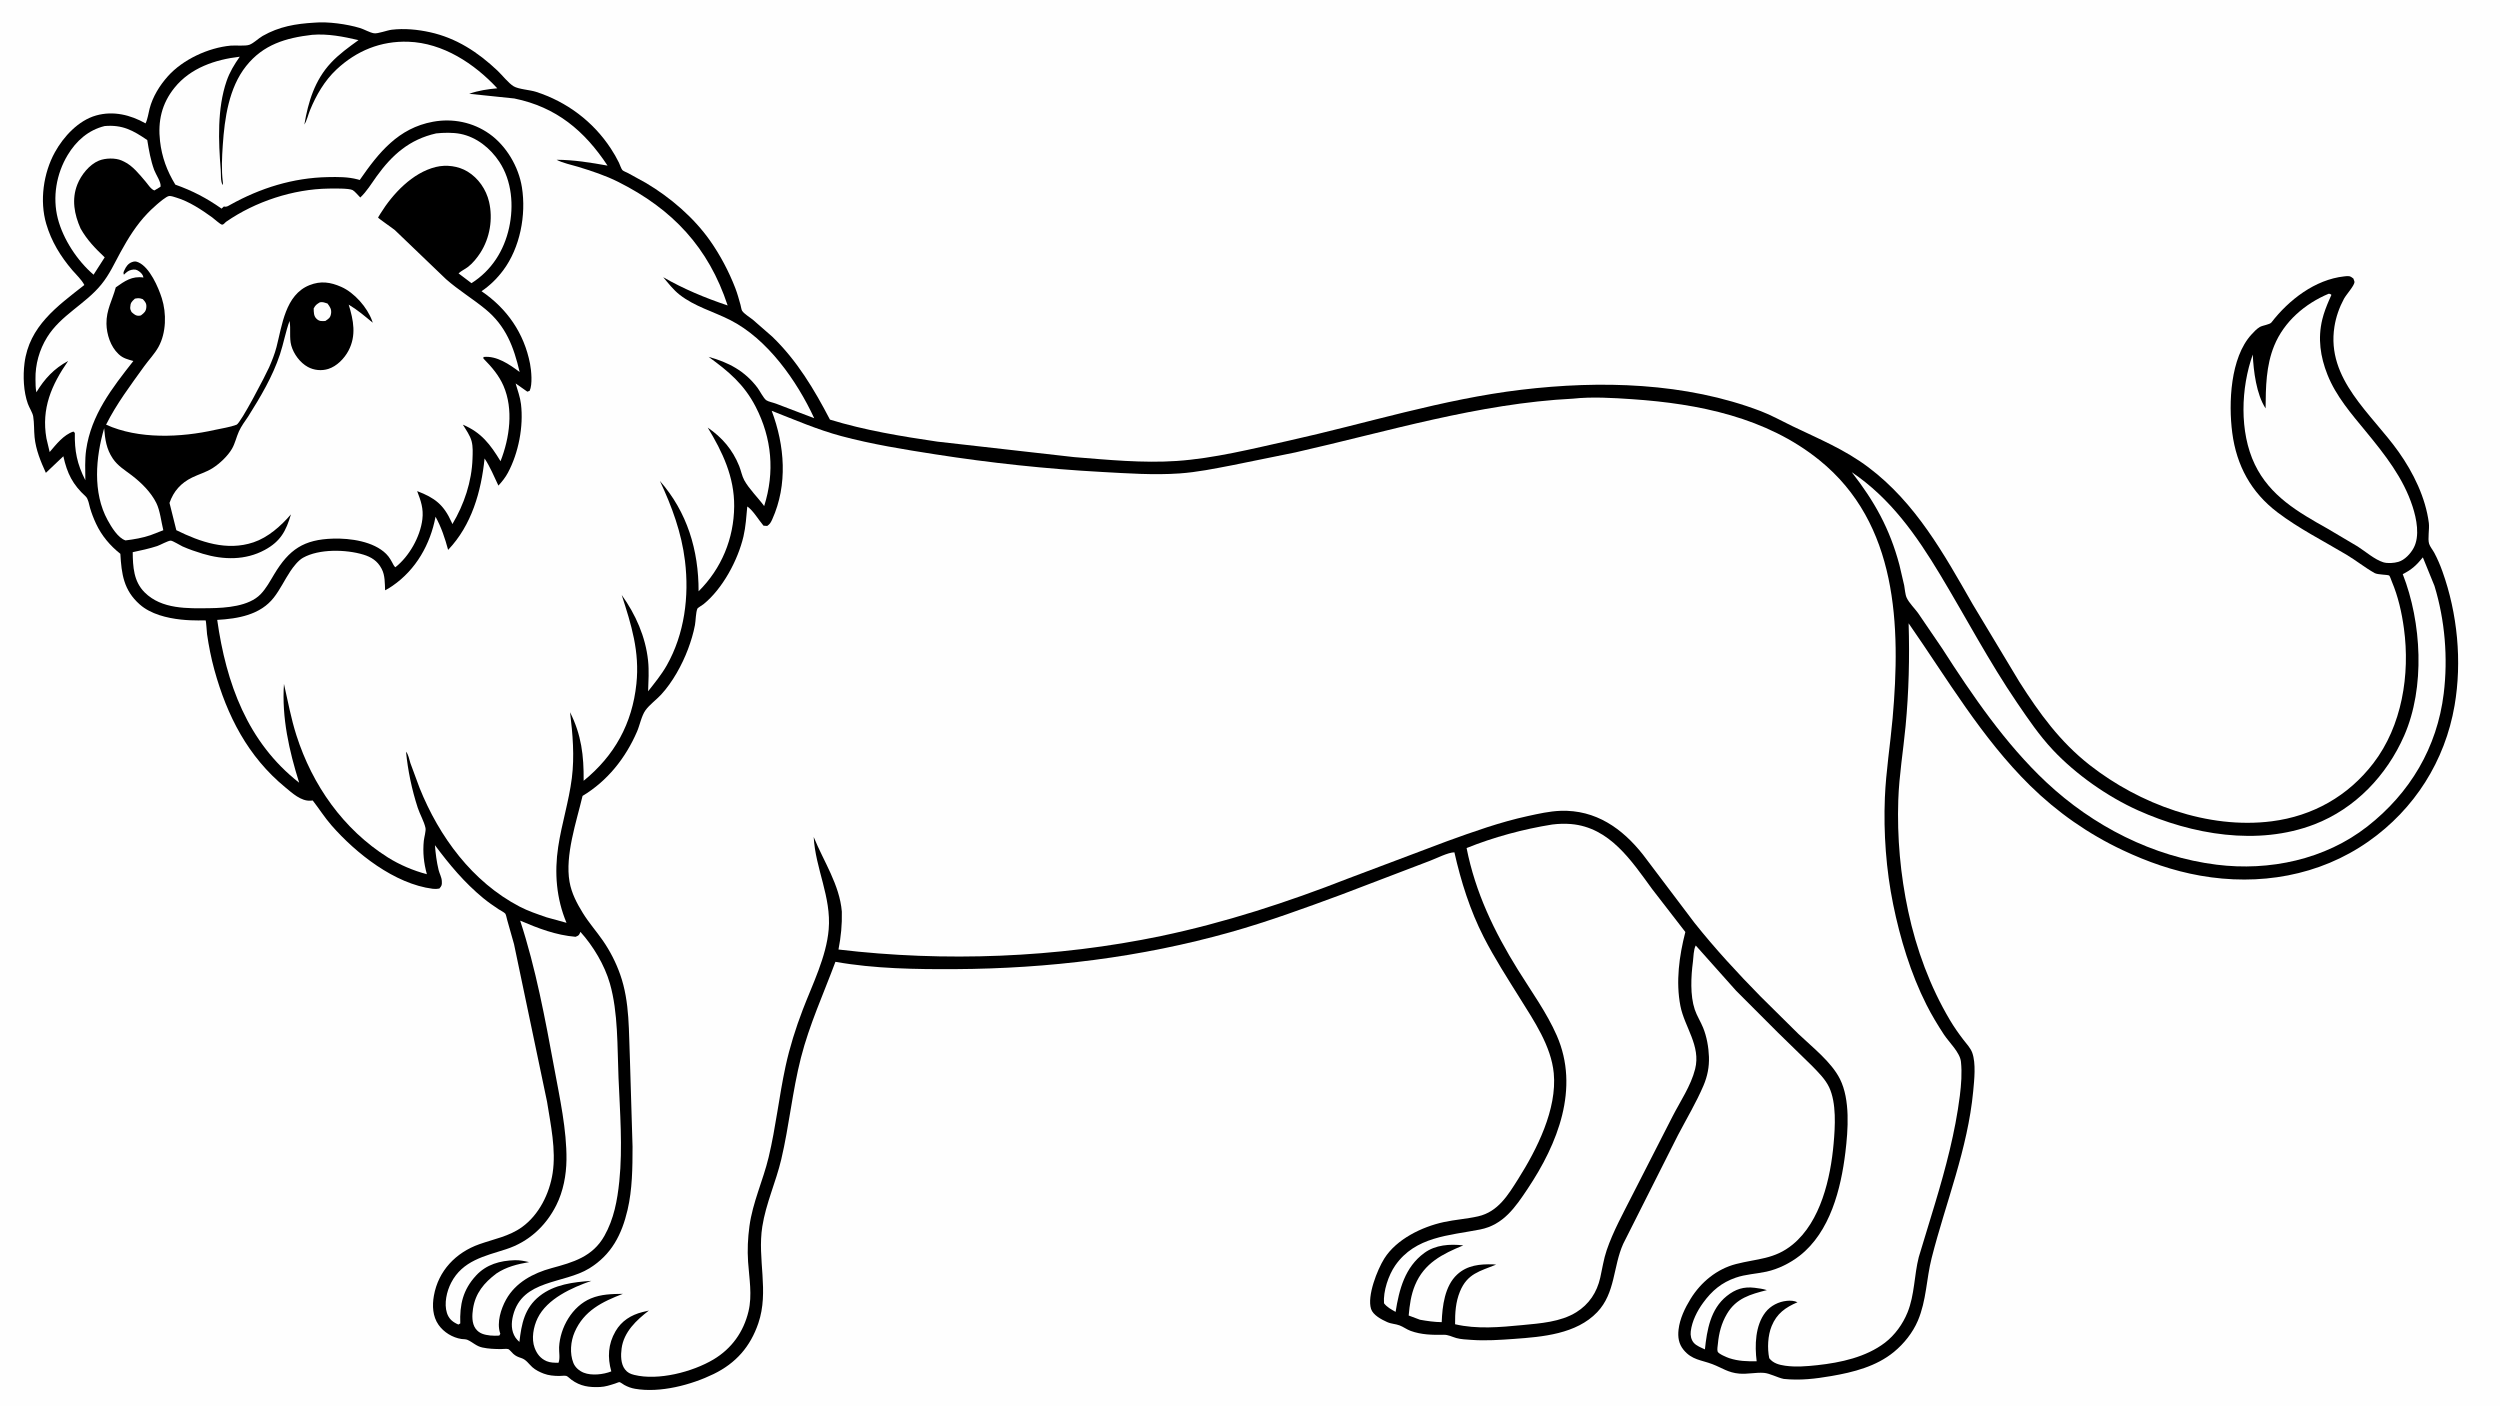 <svg version="1.1" xmlns="http://www.w3.org/2000/svg" style="display: block;" viewBox="0 0 2048 1152" width="1820" height="1024">
<path transform="translate(0,0)" fill="rgb(254,254,254)" d="M -0 -0 L 2048 0 L 2048 1152 L -0 1152 L -0 -0 z"/>
<path transform="translate(0,0)" fill="rgb(0,0,0)" d="M 257.523 18.422 C 268.624 17.407 284.353 19.621 294.848 22.803 C 298.458 23.898 302.802 26.546 306.361 27.124 C 309.484 27.631 317.115 24.663 320.886 24.213 C 331.231 22.977 342.104 24.021 352.237 26.256 C 373.921 31.039 391.596 42.648 407.595 57.778 C 411.392 61.369 416.539 68.013 420.823 70.577 C 424.881 73.005 434.041 73.462 439.038 75.071 C 464.288 83.201 485.921 99.39 500.453 121.638 C 502.88 125.355 505.106 129.148 507.044 133.143 C 507.801 134.703 508.819 137.996 509.854 139.198 C 510.553 140.01 513.461 141.109 514.505 141.666 L 529.139 149.725 C 549.132 161.588 568.325 178.023 581.729 197.081 C 589.992 208.83 597.126 222.354 602.311 235.752 C 604.063 240.279 605.334 245.006 606.642 249.677 C 606.962 250.817 607.36 253.656 607.987 254.552 C 609.769 257.096 614.072 259.65 616.59 261.648 L 632.585 275.603 C 652.885 295.164 667.021 318.851 679.886 343.601 C 708.272 352.346 738.423 357.304 767.762 361.626 L 879.746 374.303 C 907.515 376.524 936.12 379.366 963.975 377.477 C 994.421 375.413 1026.04 367.472 1055.89 360.835 C 1119.04 346.795 1181.84 326.83 1246.17 319.159 C 1311.16 311.408 1380.69 313.117 1442.42 336.663 C 1451.24 340.027 1459.6 344.757 1468.1 348.852 C 1489.97 359.394 1511 367.921 1530.66 382.719 C 1569.41 411.873 1592.47 453.674 1616.05 494.893 L 1654.34 558.549 C 1670.74 584.268 1687.52 607.489 1711.83 626.545 C 1752.68 658.567 1808.72 679.334 1861.01 672.663 C 1894.62 668.374 1923.53 652.086 1944.23 625.133 C 1967.71 594.574 1974.44 552.483 1969.31 514.79 C 1967.53 501.646 1964.57 488.548 1959.41 476.314 C 1959.06 475.484 1957.84 471.835 1957.28 471.379 C 1956.21 470.508 1947.92 470.806 1945.24 469.291 C 1937.35 464.837 1930.04 458.937 1922.19 454.247 C 1903.24 442.924 1883.21 432.874 1865.61 419.5 C 1844.06 403.121 1832.16 381.178 1828.67 354.455 C 1825.49 330.064 1827.07 292.827 1844.4 273.898 C 1846.4 271.718 1848.69 269.231 1851.26 267.729 C 1853.6 266.365 1859.39 265.759 1860.74 264.021 C 1874.97 245.585 1896.44 228.882 1920.44 226.263 C 1924 225.874 1925.08 225.713 1927.87 228 C 1928.08 228.677 1928.85 230.382 1928.8 231 C 1928.55 234.094 1921.99 241.239 1920.18 244.608 C 1916.34 251.738 1913.62 259.491 1912.36 267.507 C 1905.58 310.588 1942.74 338.653 1964.99 370.081 C 1977 387.04 1987.05 407.506 1989.71 428.297 C 1990.33 433.178 1988.62 441.238 1989.95 445.412 C 1990.65 447.61 1993.06 450.637 1994.22 452.808 C 1996.79 457.644 1998.99 462.789 2000.83 467.944 C 2013.17 502.385 2017.01 541.683 2010.78 577.847 C 2002.96 623.217 1978.05 662.635 1940.29 689.152 C 1899.94 717.498 1850.56 725.715 1802.37 717.177 C 1780.06 713.225 1759.36 705.945 1738.92 696.321 C 1710.76 683.066 1685.26 665.246 1663.06 643.412 C 1623.4 604.406 1595.11 555.817 1563.54 510.466 C 1564.4 538.566 1563.72 566.662 1561.06 594.656 C 1559.15 614.816 1555.75 635.056 1555.07 655.267 C 1554.04 685.805 1556.81 716.474 1563.2 746.357 C 1569.86 777.508 1581.1 808.089 1597.38 835.5 C 1600.7 841.102 1604.41 846.42 1608.38 851.58 C 1610.88 854.833 1614.24 858.334 1615.65 862.223 C 1618.82 870.994 1617.32 884.54 1616.45 893.749 C 1611.98 941.142 1594.02 984.778 1582.4 1030.46 C 1578.02 1047.7 1578.19 1065.12 1571.1 1081.79 C 1566.92 1091.6 1559.74 1100.6 1551.53 1107.35 C 1537.04 1119.27 1518.29 1124.01 1500.19 1127.12 C 1486.9 1129.4 1474.75 1130.84 1461.29 1129.48 C 1456.06 1128.43 1449.86 1124.88 1444.98 1124.51 C 1438.43 1124.02 1431.64 1125.69 1424.84 1125.13 C 1415.63 1124.37 1410.76 1120.4 1402.72 1117.35 C 1393.63 1113.89 1386 1113.99 1379.16 1105.62 C 1375.18 1100.75 1374.37 1095.19 1375.07 1089.08 C 1376.08 1080.17 1380.29 1071.41 1384.95 1063.85 C 1393.35 1050.23 1406.45 1039.4 1422.13 1035.36 C 1439.6 1030.85 1453.71 1031.59 1468.61 1019.34 C 1491.55 1000.48 1499.59 965.019 1502.1 936.731 C 1503.34 922.824 1504.52 903.407 1498.42 890.521 C 1495.24 883.82 1489.46 878.218 1484.36 872.95 L 1456.32 845.601 L 1422.18 811.428 L 1389.17 774.405 C 1387.33 777.481 1387.31 784.128 1386.84 787.758 C 1385.27 799.718 1384.47 815.264 1388.33 826.814 C 1390.05 831.958 1393.08 836.625 1395.14 841.639 C 1398.14 848.928 1399.7 857.743 1399.97 865.616 C 1400.25 873.913 1398.74 881.526 1395.49 889.171 C 1389.6 902.989 1381.61 916.367 1374.64 929.681 L 1329.76 1018.75 C 1321.31 1037.53 1323.45 1059 1308.44 1074.78 C 1291.35 1092.72 1263.68 1095.02 1240.35 1096.69 C 1228.85 1097.52 1216.91 1098.33 1205.41 1097.49 C 1201.41 1097.19 1196.83 1097.07 1193 1095.98 C 1189.27 1094.93 1186.47 1093.2 1182.48 1093.3 C 1173.36 1093.52 1164.2 1093.28 1155.54 1090.1 C 1152.37 1088.94 1149.63 1086.79 1146.5 1085.61 C 1143.19 1084.36 1139.86 1084.47 1136.3 1082.87 C 1131.82 1080.86 1124.79 1077.22 1123.17 1072.14 C 1119.77 1061.51 1128.27 1040.02 1134 1030.88 C 1143.96 1014.97 1164.9 1004.87 1182.66 1001.01 C 1191.98 998.981 1201.59 998.393 1210.88 996.282 C 1227.2 992.572 1235.37 978.896 1243.72 965.66 C 1259.03 941.409 1275.66 908.556 1272.84 879 C 1270.72 856.8 1256.67 836.163 1245.16 817.687 C 1234.9 801.225 1224.24 784.718 1215.42 767.433 C 1204.25 745.543 1196.84 721.98 1191.44 698.076 C 1186.21 698.133 1176.68 703.076 1171.44 705.022 L 1098.86 732.725 C 1068.86 743.808 1038.69 754.857 1007.89 763.522 C 934.379 784.204 859.019 793.327 782.765 793.769 C 750.447 793.956 716.226 793.462 684.376 787.777 C 674.625 813.998 663.094 839.103 656.133 866.308 C 649.122 893.705 646.508 922.069 640.023 949.566 C 635.612 968.266 627.449 985.65 624.467 1004.71 C 620.288 1031.41 630.178 1057.64 621.229 1083.85 C 614.652 1103.12 602.858 1116.54 584.66 1125.43 C 566.287 1134.4 540.722 1141.13 520.208 1137.55 C 517.034 1137 514.276 1135.97 511.456 1134.44 C 510.58 1133.96 508.346 1132.23 507.489 1132.09 C 506.957 1132.01 504.42 1133.1 503.791 1133.3 C 499.727 1134.58 495.892 1135.89 491.598 1136.09 C 482.667 1136.51 475.48 1135.52 468.124 1130.15 C 467.071 1129.38 465.033 1127.33 463.995 1127.02 C 462.741 1126.63 459.531 1127.06 458.053 1127.05 C 453.696 1127 449.547 1126.68 445.426 1125.13 C 442.268 1123.94 438.573 1122.13 436.066 1119.84 C 432.99 1117.03 431.099 1113.68 426.959 1112.35 C 424.344 1111.5 422.536 1110.77 420.482 1108.93 C 419.712 1108.23 417.212 1105.29 416.433 1105.05 C 415.044 1104.61 411.74 1105.05 410.177 1105.03 C 405.118 1104.98 400.143 1104.81 395.173 1103.74 C 390.133 1102.66 387.465 1099.51 383.039 1097.5 C 381.485 1096.79 379.649 1097.02 378 1096.76 C 370.675 1095.63 363.509 1091.24 359.261 1085.17 C 354.4 1078.21 353.997 1069.47 355.439 1061.32 C 359.052 1040.91 373.386 1025.95 392.665 1019.12 C 404.686 1014.86 417.03 1012.71 427.575 1005.13 C 441.61 995.032 450.182 977.576 452.733 960.78 C 455.626 941.735 451.103 921.159 448.123 902.3 L 421.079 773.264 L 415.52 753.616 C 415.211 752.59 414.53 748.981 413.908 748.283 C 412.836 747.079 409.87 745.66 408.472 744.727 C 404.15 741.843 399.857 738.902 395.848 735.591 C 380.374 722.814 368.204 708.214 356.287 692.21 C 356.849 699.101 357.663 705.776 359.294 712.51 C 360.028 715.545 361.778 718.445 361.936 721.557 C 362.098 724.727 362.019 725.37 359.927 727.758 C 358.1 728.081 356.395 728.194 354.556 727.962 C 323.357 724.019 291.623 698.969 271.553 675.978 C 265.938 669.545 261.423 662.355 256.195 655.621 L 254.41 655.782 C 246.558 656.283 239.371 649.509 233.716 644.864 C 203.072 619.689 185.953 586.209 175.574 548.455 C 172.966 538.966 171.025 529.056 169.607 519.315 C 169.405 517.925 168.902 508.637 168.444 508.107 C 168.086 507.693 132.504 510.982 114.474 495.022 C 101.288 483.35 99.543 470.114 98.6 453.543 C 90.18 446.884 83.26 438.688 78.703 428.922 C 76.76 424.758 75.07 420.464 73.79 416.05 C 73.002 413.332 72.322 408.485 70.236 406.581 C 59.582 396.855 54.994 387.726 51.905 373.615 L 37.57 387.212 C 33.336 377.956 29.333 368.234 28.326 358 C 27.779 352.436 28.099 346.49 27.201 341 C 26.704 337.955 23.982 333.842 22.843 330.687 C 19.247 320.72 18.76 307.992 20.062 297.5 C 23.831 267.118 46.836 250.808 69.09 233.333 C 66.909 228.972 62.426 224.922 59.253 221.194 C 49.558 209.8 42.123 197.708 37.879 183.247 C 32.355 164.43 35.524 141.723 44.927 124.66 C 52.039 111.755 64.236 98.517 78.781 94.441 C 92.796 90.513 106.85 93.937 119.228 100.929 C 120.996 97.385 121.549 92.687 122.557 88.836 C 125.126 79.024 130.748 69.931 137.463 62.393 C 149.729 48.627 170.652 38.926 189 37.243 C 192.911 36.884 201.111 37.786 204.411 36.505 C 207.989 35.116 211.728 31.262 215.179 29.297 C 228.71 21.591 242.177 19.321 257.523 18.422 z"/>
<path transform="translate(0,0)" fill="rgb(254,254,254)" d="M 110.544 244.5 C 113.502 243.986 114.181 243.962 117 244.947 C 118.944 247.095 120.125 248.355 119.883 251.5 C 119.612 255.013 118.116 256.165 115.5 258.195 C 114.721 258.423 114.801 258.437 113.859 258.509 C 111.243 258.711 109.602 257.112 107.768 255.5 C 107.141 254.354 106.608 253.207 106.667 251.867 C 106.845 247.882 107.733 247.063 110.544 244.5 z"/>
<path transform="translate(0,0)" fill="rgb(254,254,254)" d="M 262.066 247.5 C 264.282 247.001 266.186 247.832 268.278 248.5 C 270.341 251.242 271.81 253.322 271.154 257 C 270.554 260.362 269.116 261.002 266.5 262.819 C 263.6 262.902 261.823 263.273 259.5 261.191 C 256.873 258.836 257.065 255.693 256.975 252.5 C 258.519 249.648 259.394 249.137 262.066 247.5 z"/>
<path transform="translate(0,0)" fill="rgb(254,254,254)" d="M 85.331 350.656 C 86.033 359.654 87.158 367.717 92.358 375.433 C 96.456 381.514 102.16 384.866 107.835 389.194 C 115.675 395.174 123.669 403.024 128.069 411.939 C 131.151 418.183 132.084 427.342 133.79 434.231 L 123.247 438.306 C 116.607 440.551 109.765 441.709 102.832 442.564 C 96.649 440.633 91.192 431.459 88.183 425.978 C 75.776 403.379 78.406 374.406 85.331 350.656 z"/>
<path transform="translate(0,0)" fill="rgb(254,254,254)" d="M 85.745 103.118 C 100.269 101.891 108.972 106.609 120.64 114.615 C 121.981 122.874 123.425 131.265 126.321 139.146 C 127.676 142.831 132.272 149.332 131.5 152.844 L 126.5 155.868 C 123.774 155.097 121.018 150.686 119.193 148.545 C 114.292 142.792 108.642 135.585 101.671 132.284 L 101 131.973 L 99.639 131.334 C 94.445 129.067 86.239 129.315 81.011 131.454 C 73.183 134.658 66.403 143.247 63.365 150.962 C 58.545 163.206 60.861 175.463 66.01 187.052 C 71.371 196.529 77.954 203.252 85.767 210.681 L 76.648 224.897 C 63.39 213.572 51.705 195.829 47.36 178.902 C 42.874 161.426 46.145 142.244 55.436 126.85 C 62.469 115.199 72.379 106.395 85.745 103.118 z"/>
<path transform="translate(0,0)" fill="rgb(254,254,254)" d="M 1907.63 240.5 L 1908.67 240.619 C 1909.07 240.913 1909.72 241.028 1909.87 241.5 C 1909.91 241.607 1908.3 245.016 1908.14 245.389 C 1905.85 250.65 1903.75 256.021 1902.4 261.609 C 1898.64 277.153 1900.81 292.076 1906.66 306.809 C 1913.68 324.49 1926.2 338.815 1938.14 353.341 C 1953.62 372.184 1968.77 391.306 1976.39 414.812 C 1979.66 424.9 1982.5 438.964 1977.26 448.74 C 1974.77 453.406 1969.9 458.673 1964.67 460.153 C 1961.09 461.167 1955.91 461.566 1952.32 460.45 C 1945.36 458.288 1937.61 451.507 1931.43 447.559 L 1906.53 432.818 C 1882.45 419.316 1859.5 406.108 1847.11 380.257 C 1834.38 353.714 1835.73 317.566 1845.47 290.316 C 1846.08 303.84 1848.4 322.819 1855.97 334.405 C 1856.1 316.971 1856.33 299.434 1863.03 283.051 C 1871.12 263.265 1888.21 248.637 1907.63 240.5 z"/>
<path transform="translate(0,0)" fill="rgb(254,254,254)" d="M 426.116 754.046 C 440.953 760.359 455.226 765.928 471.5 767.289 C 474.355 766.122 474.245 766.093 475.5 763.257 C 486.023 774.947 495.252 790.359 499.613 805.502 C 506.471 829.322 505.646 857.628 506.671 882.342 C 507.827 910.23 510.201 939.857 507.333 967.586 C 505.711 983.264 502.954 998.357 495.141 1012.26 C 485.444 1029.51 469.423 1033.93 451.781 1038.73 C 436.823 1042.81 422.396 1050.42 414.592 1064.46 C 410.371 1072.05 406.863 1083.2 409.63 1091.8 L 409.879 1092.5 L 409 1093.98 C 406.557 1094.08 404.051 1094.18 401.619 1093.9 C 396.859 1093.36 392.618 1092.38 389.641 1088.33 C 386.384 1083.9 386.694 1077.2 387.482 1072.03 C 389.443 1059.13 396.528 1050.8 406.556 1043.17 C 414.845 1037.62 423.798 1035.46 433.428 1033.78 C 429.573 1032.9 425.837 1032.1 421.86 1032.21 C 409.723 1032.55 398.432 1035.62 389.936 1044.84 C 379.209 1056.49 376.511 1068.64 377.064 1084 L 375.5 1084.94 L 374.08 1084.27 C 370.114 1082.3 367.519 1079.75 366.137 1075.47 C 363.641 1067.74 365.959 1057.68 369.589 1050.66 C 378.923 1032.59 396.968 1028.89 414.551 1023.23 C 433.02 1017.27 447.112 1004.32 455.719 987.153 C 461.415 975.789 463.9 962.596 464.05 949.969 C 464.339 925.592 458.542 899.184 454.11 875.188 C 446.67 834.9 438.927 793.014 426.116 754.046 z"/>
<path transform="translate(0,0)" fill="rgb(254,254,254)" d="M 1516.95 386.66 C 1548.73 408.133 1569.89 438.26 1589.38 470.642 C 1610.47 505.674 1629.36 541.769 1652.44 575.622 C 1661.63 589.098 1670.55 602.301 1681.76 614.246 C 1700.54 634.246 1726.48 652.493 1751.55 663.74 C 1795.72 683.559 1849.62 693.013 1895.94 675.173 C 1929.48 662.254 1955.25 635.018 1969.51 602.486 C 1986.78 563.086 1983.82 509.677 1968.33 470.188 C 1975.58 466.622 1979.8 462.647 1984.8 456.448 L 1994.32 479.83 C 2002.93 507.986 2005.46 538.831 2001.9 568 C 1996.52 612.169 1974.32 649.536 1939.37 676.883 C 1904.68 704.026 1859.09 713.6 1815.92 708.223 C 1763.57 701.704 1714.58 676.521 1676.27 640.61 C 1642.84 609.27 1615.62 569.393 1590.98 531 L 1571.19 501.965 C 1568.4 498.145 1563.97 493.854 1561.99 489.626 C 1560.67 486.793 1560.53 482.633 1559.92 479.5 L 1556 462.663 C 1548.09 432.959 1535.68 410.71 1516.95 386.66 z"/>
<path transform="translate(0,0)" fill="rgb(254,254,254)" d="M 1271.58 675.301 C 1276.65 674.669 1281.91 674.485 1287 674.923 C 1318.66 677.652 1336.39 704.838 1353.48 728.236 L 1380.64 763.359 C 1375.63 782.83 1372.7 804.018 1376.59 823.951 C 1379.96 841.209 1393.45 856.54 1388.66 875.573 C 1385.18 889.429 1376.43 902.133 1369.98 914.745 L 1337.16 979 C 1329.8 993.563 1321.47 1008.56 1316.21 1024 C 1313.7 1031.35 1312.62 1039.04 1310.91 1046.59 C 1308.2 1058.56 1301.78 1068.32 1291.32 1074.83 C 1278.38 1082.87 1261.78 1083.95 1247 1085.38 C 1228.88 1087.13 1209.85 1088.88 1192 1084.68 C 1191.93 1075.47 1192.44 1066.53 1195.98 1057.9 C 1202.06 1043.08 1212.25 1041.3 1225.61 1035.85 L 1223.18 1035.61 C 1212.35 1035.34 1202.01 1036.26 1193.67 1043.98 C 1183.49 1053.42 1181.54 1069.84 1181.05 1082.97 C 1174.95 1082.9 1169.25 1082.05 1163.27 1081 L 1153.99 1077.53 C 1154.76 1068.93 1155.84 1060.67 1159.21 1052.6 C 1166.78 1034.47 1181.62 1027.15 1198.72 1020.08 C 1187.8 1018.83 1175.96 1019.55 1166.77 1026.3 C 1150.87 1037.97 1146.21 1056.1 1143.27 1074.56 C 1139.75 1072.53 1136.29 1070.79 1133.78 1067.5 C 1133 1057.71 1137.45 1044.45 1143.01 1036.47 C 1159.48 1012.83 1187.09 1012.05 1212.5 1007.06 C 1231.56 1003.31 1241.34 988.862 1251.45 973.713 C 1276.12 936.761 1294.23 891.42 1275.32 848.188 C 1267.07 829.336 1254.35 811.835 1243.5 794.35 C 1224.03 762.965 1208.64 731.01 1201.43 694.585 C 1223.65 685.621 1247.99 679.057 1271.58 675.301 z"/>
<path transform="translate(0,0)" fill="rgb(254,254,254)" d="M 357.29 109.143 C 363.429 108.486 370.991 108.322 377.043 109.502 C 390.381 112.101 401.638 121.225 408.995 132.32 C 419.397 148.008 421.013 168.479 417.04 186.5 C 412.887 205.34 402.627 221.469 386.243 231.838 L 375.64 223.815 C 377.935 221.669 380.909 220.409 383.409 218.5 C 387.262 215.559 390.891 211.004 393.5 206.955 C 401.321 194.821 403.913 179.197 400.638 165.192 C 398.271 155.071 391.896 145.775 382.916 140.354 C 375.407 135.821 365.578 134.56 357.039 136.649 C 337.891 141.334 321.709 158.598 311.661 174.824 C 311.41 175.228 309.696 178.017 309.705 178.05 C 309.905 178.772 321.852 186.941 323.5 188.386 L 365.394 228.568 C 375.601 237.564 387.204 244.544 397.667 253.133 C 414.479 266.933 420.857 283.991 425.687 304.598 C 417.406 298.423 406.927 291.114 396.131 292.291 C 395.996 293.148 395.709 293.264 396.352 293.916 C 402.815 300.474 408.741 307.393 412.445 315.914 C 420.787 335.107 417.497 358.68 410.036 377.684 C 401.694 363.973 394.353 354.156 379.161 347.747 C 381.74 351.919 385.086 356.555 386.34 361.318 C 387.546 365.899 387.237 370.937 387.081 375.639 C 386.453 394.464 380.198 413.094 370.613 429.175 L 369.958 427.7 C 363.505 413.303 356.256 407.701 341.734 402.171 C 344.801 410.17 347.058 416.582 345.996 425.304 C 344.252 439.625 335.154 455.741 323.866 464.564 C 323.245 463.982 322.787 463.457 322.388 462.701 C 320.629 459.367 319.058 456.304 316.351 453.612 C 306.042 443.361 287.048 440.697 273 441.094 C 248.827 441.777 236.856 449.941 224.625 470.292 C 221.246 475.914 218.033 481.963 213.425 486.704 C 203.823 496.583 185.109 497.903 172 498.081 C 153.723 498.329 132.444 499.062 118.5 485.163 C 109.447 476.139 108.865 464.165 108.721 452.207 C 115.433 450.775 122.258 449.322 128.786 447.187 C 131.276 446.373 137.717 442.705 139.888 442.755 C 141.516 442.792 147.607 446.644 149.5 447.486 C 154.845 449.862 160.551 451.818 166.151 453.503 C 183.107 458.603 201.065 458.961 216.925 450.35 C 229.903 443.304 234.329 434.764 238.338 421.239 C 230.153 430.717 219.706 440.079 207.666 444.13 C 185.805 451.484 164.158 443.89 144.449 434.193 L 138.857 411.837 C 142.222 402.211 148.181 395.529 157.432 391.017 C 163.025 388.289 168.953 386.699 174.25 383.303 C 179.984 379.627 186.572 373.469 190.029 367.5 C 192.595 363.069 193.61 357.934 195.708 353.288 C 197.627 349.039 200.624 344.981 203.261 341.137 C 213.448 324.901 223.282 308.445 229.348 290.146 C 232.344 281.108 233.92 271.794 237.204 262.799 C 238.393 269.37 236.838 276.551 238.619 282.92 C 240.564 289.877 245.831 296.998 252.186 300.468 C 257.229 303.22 263.377 303.829 268.906 302.099 C 275.897 299.912 282.049 293.582 285.431 287.225 C 292.055 274.777 289.594 262.183 285.658 249.422 C 292.78 253.633 298.997 258.971 305.36 264.223 L 304.839 262.667 C 300.866 251.672 290.305 239.614 279.549 234.866 C 270.694 230.957 262.747 229.789 253.529 233.464 C 233.661 241.387 231.131 266.363 226.492 284.221 C 225.023 289.877 222.762 295.514 220.422 300.865 C 217.949 306.522 197.25 346.496 193.776 347.804 C 188.28 349.873 181.894 350.714 176.152 352.01 C 148.118 358.338 113.488 359.824 86.901 347.749 C 95.347 330.828 107.034 315.346 118.056 300.004 C 121.87 294.695 126.696 289.749 129.849 284.02 C 136.213 272.457 136.48 256.559 132.566 244.188 C 129.734 235.238 122.702 218.968 113.5 214.826 C 111.407 213.885 110.16 213.794 108.011 214.613 C 104.982 215.768 103.21 218.299 101.941 221.139 C 101.202 222.793 100.83 223.16 101.5 224.909 C 103.385 223.091 104.982 221.5 107.628 220.942 C 110.191 220.401 111.761 220.533 113.971 222.171 C 115.755 223.494 117.194 225.028 117.5 227.205 C 108.133 225.806 102.098 230.149 94.849 235.266 C 92.079 245.707 87.023 253.691 87.214 265.089 C 87.359 273.768 90.568 283.725 96.979 289.78 L 97.5 290.265 C 100.869 293.438 104.9 294.346 109.259 295.592 C 91.838 317.776 74.669 339.666 70.575 368.407 C 69.422 376.5 69.855 385.096 69.917 393.264 C 63.126 379.957 61.002 369.308 61.31 354.5 L 60.13 353.39 C 52.121 355.991 45.979 363.965 40.682 370.171 L 38.033 358.959 C 33.768 334.435 42.205 315.183 55.805 295.582 C 44.246 301.757 36.537 310.122 29.794 321.217 C 29.079 317.814 29.126 314.034 29.065 310.557 C 28.85 298.402 32.214 286.399 38.622 276.087 C 49.92 257.907 69.927 249.035 83.041 232.856 C 89.767 224.559 93.577 215.891 98.627 206.641 C 104.934 195.088 111.862 183.885 121.063 174.395 L 123.764 171.685 L 128.511 167.361 C 130.482 165.699 136.137 160.751 138.524 160.431 C 140.129 160.216 142.936 161.286 144.562 161.771 C 154.824 164.831 165.128 171.662 173.757 177.894 C 175.207 178.941 180.362 183.622 181.77 183.87 C 183.165 184.116 184.132 182.307 185.296 181.5 C 209.169 164.954 240.203 154.721 269.332 154.343 C 273.331 154.291 286.047 154.003 288.909 155.597 C 290.778 156.638 293.515 160.074 295.141 161.653 C 300.493 156.644 304.275 150.226 308.537 144.309 C 321.315 126.57 335.534 114.057 357.29 109.143 z"/>
<path transform="translate(0,0)" fill="rgb(254,254,254)" d="M 255.65 28.395 C 268.554 27.338 281.179 29.82 293.684 32.733 C 285.817 38.434 277.737 44.21 271.096 51.345 C 257.832 65.597 252.542 83.134 249.324 101.901 C 251.45 98.49 252.383 93.989 253.924 90.217 C 258.96 77.89 265.845 65.973 275.643 56.795 C 292.032 41.443 311.907 33.282 334.5 34.051 C 362.896 35.019 388.625 51.982 407.377 72.199 C 399.568 72.894 391.778 74.057 384.366 76.696 L 421.342 80.533 C 455.686 87.55 478.79 106.904 497.706 135.533 C 483.571 133.027 470.351 130.806 455.923 130.746 C 461.293 133.545 467.779 134.739 473.563 136.508 C 484.711 139.917 496.076 143.653 506.514 148.896 C 551.017 171.248 580.444 202.599 596.085 250.096 C 577.658 243.905 560.131 236.642 543.303 226.941 C 547.452 231.879 551.631 237.323 556.735 241.305 C 569.163 251 584.17 254.97 597.991 261.944 C 628.754 277.467 652.867 311.918 667.003 342.468 L 635.79 330.568 C 633.604 329.695 629.418 328.931 627.715 327.719 C 625.491 326.136 622.367 319.935 620.526 317.49 C 610.145 303.702 596.727 296.655 580.431 292.184 C 596.829 304.042 609.572 314.711 619.041 333.065 C 632.342 358.846 634.809 386.643 626.008 414.428 C 621.071 407.646 613.62 400.44 609.679 393.233 C 607.824 389.839 607.008 385.278 605.542 381.631 C 600.144 368.2 591.601 358.29 579.761 350.125 C 591.945 370.195 601.62 390.569 601.441 414.601 C 601.245 441.044 591.051 465.66 572.285 484.261 C 572.353 450.494 562.958 419.369 540.592 393.846 C 550.458 414.787 558.317 436.244 561.132 459.335 C 564.679 488.431 560.779 519.202 546.192 544.965 C 541.908 552.531 536.288 559.348 530.935 566.169 C 531.22 557.874 531.77 549.307 530.898 541.034 C 528.836 521.449 520.686 503.109 509.297 487.268 C 517.27 511.868 524.101 533.678 521.335 560.056 C 517.922 592.591 503.484 618.865 478.12 639.477 C 478.301 618.755 476.328 602.039 466.992 583.308 C 469.169 601.178 470.712 619.298 468.453 637.248 C 466.041 656.415 460.129 674.65 457.272 693.589 C 454.067 714.83 455.75 735.989 464.084 755.835 L 447.753 751.328 C 440.271 748.729 432.73 746.241 425.691 742.565 C 386.885 722.301 359.787 685.343 343.709 645.325 L 336.196 625 C 335.259 622.181 334.589 617.786 332.619 615.669 C 334.123 631.178 337.391 646.75 342.21 661.581 C 343.927 666.865 347.488 672.928 348.569 678.16 C 349.05 680.486 347.445 686.009 347.184 688.646 C 346.249 698.089 347.161 706.907 349.697 716.015 C 338.765 713.164 327.279 708.292 317.718 702.259 C 281.224 679.232 255.918 643.138 242.836 602.287 C 238.375 588.356 235.865 574.335 232.613 560.12 C 230.747 587.806 236.848 614.842 245.078 641.058 C 202.652 607.881 185.235 559.385 177.943 507.678 C 194.872 506.721 213.195 503.638 224.305 489.402 C 229.522 482.718 233.196 474.805 237.903 467.751 C 240.349 464.087 244.278 459.013 248.177 456.802 C 261.305 449.357 283.501 449.89 297.686 454.206 C 304.149 456.173 309.178 459.346 312.407 465.412 L 312.736 466.04 C 315.479 471.209 315.204 477.697 315.477 483.431 C 317.599 482.417 319.578 481.127 321.514 479.797 C 340.804 466.54 352.511 445.731 356.786 423.185 C 361.443 431.511 364.645 441.127 367.095 450.33 C 386.388 430.123 394.206 402.495 396.96 375.437 C 401.506 382.218 404.765 390.288 408.295 397.661 C 411.286 394.45 414.016 390.982 416.092 387.105 C 424.807 370.834 428.977 349.212 426.795 330.91 C 426.126 325.292 423.991 319.394 422.388 313.959 L 432 320.722 L 433.899 320 C 436.32 314.861 435.29 303.447 434.211 297.874 C 429.37 272.861 415.435 252.688 394.478 238.432 C 401.343 233.756 407.227 227.992 412.196 221.343 C 426.068 202.782 431.155 175.995 427.559 153.338 C 424.884 136.483 414.84 119.359 400.906 109.5 C 387.489 100.006 370.929 96.631 354.744 99.584 C 326.284 104.777 310.181 124.908 294.697 147.309 L 292.942 146.802 C 285.011 144.691 276.616 144.785 268.479 144.946 C 240.136 145.506 213.293 153.873 188.646 167.619 C 186.742 168.68 185.535 169.636 183.371 169.036 L 181.5 170.757 C 169.186 162.122 157.848 156.181 143.634 151.12 C 136.772 139.866 132.594 128.593 131.096 115.499 C 129.227 99.157 132.426 84.796 142.946 71.74 C 156.083 55.436 176.362 48.644 196.409 46.322 C 191.927 52.715 188.165 58.865 185.614 66.283 C 177.882 88.768 178.924 115.572 180.827 139 C 181.157 143.062 180.527 147.786 182.356 151.5 C 182.563 150.787 182.683 150.182 182.602 149.435 L 182.517 148.777 C 181.317 138.975 181.837 128.551 182.504 118.711 C 183.996 96.708 187.472 71.768 201.63 53.975 C 215.685 36.311 234.098 30.916 255.65 28.395 z"/>
<path transform="translate(0,0)" fill="rgb(254,254,254)" d="M 1288.67 326.435 C 1304.13 324.751 1321.57 325.824 1337.12 326.88 C 1391.34 330.565 1447.02 341.757 1490.39 376.775 C 1554.77 428.751 1557.08 512.667 1550.42 588.333 C 1548.52 609.843 1544.96 631.816 1544.09 653.342 C 1542.92 682.241 1545.1 712.409 1550.89 740.765 C 1556.57 768.622 1565.3 797.51 1578.16 822.943 C 1582.43 831.402 1587.26 839.424 1592.46 847.344 C 1596.77 853.894 1605.63 861.982 1606.42 869.689 C 1607.37 878.856 1606.65 888.309 1605.51 897.435 C 1601.73 927.499 1593.87 956.865 1585.17 985.832 L 1571.86 1029.67 C 1568.04 1044.63 1568.5 1060.57 1562.64 1075.02 C 1558.8 1084.5 1552.28 1093.59 1544.11 1099.83 C 1528.58 1111.67 1507.86 1116.12 1488.84 1118.2 C 1480.22 1119.14 1471.01 1119.89 1462.38 1118.66 C 1457.37 1117.94 1452.53 1116.65 1449.36 1112.5 C 1447.67 1104.36 1448.19 1093.86 1451.34 1086.16 C 1455.53 1075.9 1462.63 1070.91 1472.5 1066.67 C 1469.81 1065.37 1466.8 1065.22 1463.86 1065.5 C 1457.07 1066.14 1450.43 1069.5 1446.24 1074.91 C 1437.86 1085.74 1437.43 1101.99 1439.06 1115.02 C 1431.12 1115.1 1424.25 1114.98 1416.6 1112.47 C 1414.64 1111.82 1407.75 1108.95 1407.11 1107.11 C 1406.53 1105.44 1407.12 1102.54 1407.29 1100.76 C 1408.13 1091.9 1410.16 1083.92 1414.73 1076.18 C 1422.33 1063.29 1433.99 1060.16 1447.42 1056.72 C 1444.21 1055.68 1440.82 1055.25 1437.48 1054.83 C 1428.49 1053.71 1421.68 1055.88 1414.57 1061.56 C 1401.24 1072.21 1398.35 1089.33 1396.67 1105.27 C 1393.72 1103.91 1389.64 1102.36 1387.5 1099.84 C 1385.33 1097.27 1384.67 1093.76 1385.07 1090.5 C 1386.11 1082.08 1390.28 1073.87 1395.21 1067.09 C 1402.38 1057.23 1410.29 1050.54 1421.99 1046.5 C 1430.05 1043.72 1438.78 1043.41 1447.09 1041.6 C 1456.71 1039.5 1466.52 1034.6 1474.29 1028.54 C 1499.28 1009.03 1508.12 973.699 1511.74 943.836 C 1513.96 925.468 1515.77 900.807 1507.33 883.871 C 1500.33 869.831 1484.61 857.685 1473.24 846.826 L 1442.27 816.177 C 1423.23 796.805 1404.96 777.007 1388.04 755.73 L 1346 700.072 C 1328.95 678.445 1307.18 663.092 1278.4 664.091 C 1269.36 664.405 1260.33 666.477 1251.53 668.392 C 1228.93 673.312 1207.1 681.121 1185.39 688.993 L 1104.14 719.611 C 1054.75 738.967 1003.14 755.762 951.206 766.63 C 865.617 784.543 773.682 788.042 686.886 777.702 C 688.917 767.16 689.894 757.435 689.63 746.677 C 687.81 724.628 674.751 705.634 666.575 685.505 C 667.972 711.452 681.104 734.609 678.868 761.16 C 676.973 783.668 665.58 806.183 657.588 827.117 C 651.824 842.214 646.935 857.666 643.518 873.467 C 638.184 898.128 635.552 923.284 629.678 947.842 C 625.081 967.056 616.565 984.775 613.924 1004.5 C 612.623 1014.22 612.17 1023.78 612.83 1033.56 C 613.744 1047.08 616.371 1060.85 613.139 1074.25 C 609.098 1091.01 599.393 1104.64 584.507 1113.52 C 567.283 1123.79 539.121 1131.08 519.5 1126.17 C 516.281 1125.36 514.087 1124.36 511.986 1121.67 C 508.434 1117.1 508.483 1109.97 509.215 1104.5 C 511.03 1090.94 521.34 1081.33 531.563 1073.47 L 526.331 1074.7 C 516.966 1077.07 509.149 1081.94 504.211 1090.47 C 498.131 1100.96 497.565 1111.79 500.774 1123.31 C 494.301 1125.86 484.706 1126.98 478.165 1124.37 C 474.495 1122.9 471.159 1120.04 469.692 1116.34 C 466.603 1108.55 467.442 1098.7 470.744 1091.12 C 478.419 1073.48 493.399 1066.26 510.284 1059.76 C 501.208 1059.91 492.586 1059.99 484.041 1063.54 C 468.768 1069.87 458.795 1087.4 458.012 1103.5 C 457.823 1107.41 459.017 1112.69 457.5 1116.25 C 454.225 1116.21 450.791 1116.24 447.739 1114.92 C 442.759 1112.75 439.832 1108.98 437.967 1104 C 435.173 1096.54 436.988 1086.76 440.386 1079.76 C 448.179 1063.71 468.612 1054.67 484.452 1049.13 C 469.611 1050.17 454.164 1052.02 442.051 1061.56 C 429.624 1071.35 427.187 1084.54 425.5 1099.16 C 424.376 1098.11 423.191 1096.99 422.331 1095.7 C 418.63 1090.17 418.741 1083.66 420.317 1077.44 C 427.842 1047.78 461.877 1051.78 482.769 1038.9 C 500.956 1027.69 509.378 1011.2 514.103 990.976 C 518.021 974.206 518.162 956.488 518.187 939.359 L 516.075 869 C 514.962 845.211 516.114 821.016 508.068 798.205 C 504.617 788.42 499.782 778.935 493.874 770.404 C 488.575 762.753 482.389 755.795 477.493 747.848 C 472.535 739.799 468.224 731.67 466.567 722.252 C 462.739 700.506 472.238 673.004 477.225 651.868 C 497.639 639.627 512.469 620.846 521.853 599.182 C 524.132 593.923 525.52 586.25 528.776 581.725 C 532.066 577.154 537.676 573.114 541.573 568.899 C 550.932 558.774 558.765 544.536 563.603 531.678 C 565.977 525.369 568.072 518.541 569.305 511.922 C 570.011 508.131 569.909 501.697 571.341 498.365 C 571.555 497.867 575.59 495.392 576.269 494.847 C 591.951 482.24 604.512 458.681 609.041 439.344 C 610.911 431.36 611.401 422.912 612.177 414.764 C 616.894 417.898 621.616 426.002 625.461 430.5 L 628.5 430.718 C 630.741 429.233 631.578 427.635 632.651 425.254 C 645.432 396.888 642.887 364.816 632.166 336.384 C 651.023 343.752 669.618 351.861 689.221 357.107 C 714.328 363.826 740.517 368.038 766.181 372.047 C 811.329 379.099 857.006 384.001 902.639 386.488 C 923.649 387.634 945.229 389.162 966.244 387.698 C 980.781 386.685 994.847 383.774 1009.14 381.042 L 1061.15 370.473 C 1136.56 353.44 1211.07 330.348 1288.67 326.435 z"/>
</svg>